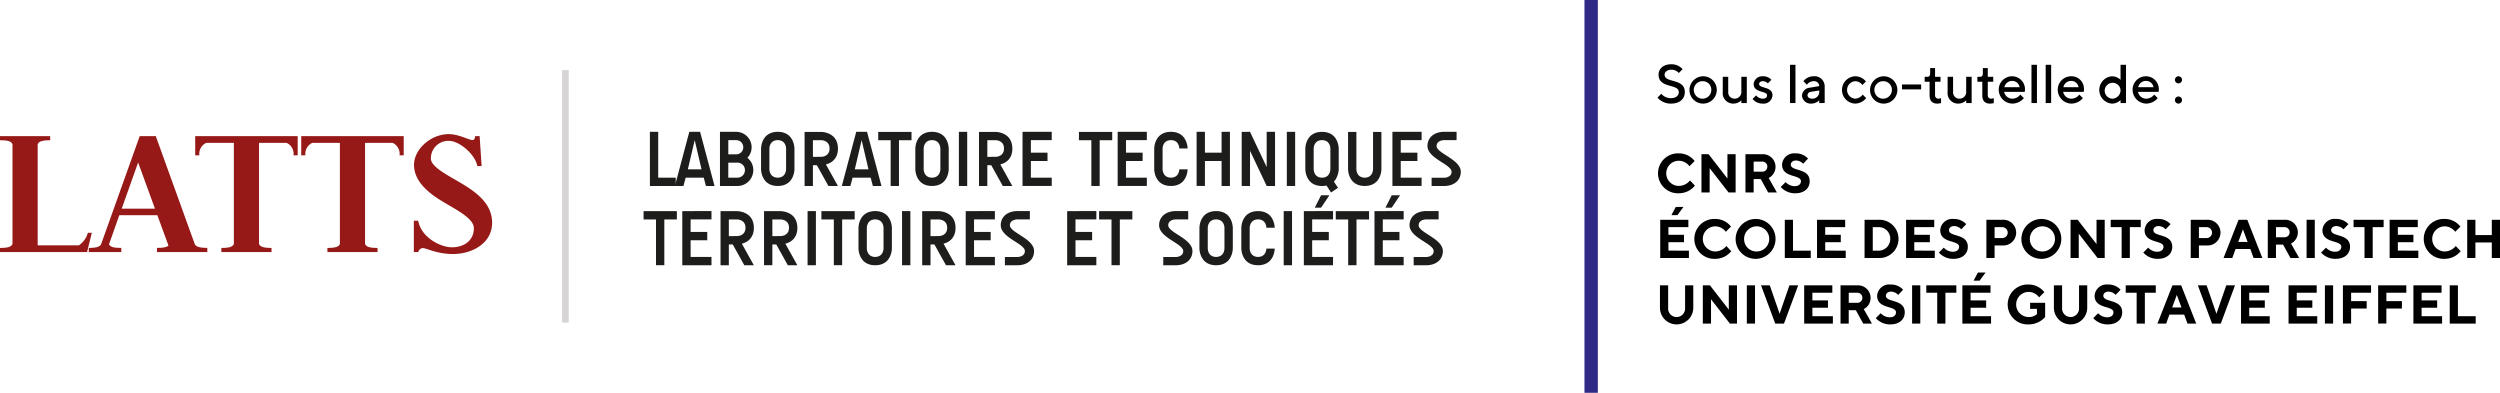 <?xml version="1.0" encoding="UTF-8"?>
<svg xmlns="http://www.w3.org/2000/svg" id="Logo_endossement_LATTS_couleur" data-name="Logo endossement LATTS couleur" viewBox="0 0 503.312 79.074">
  <defs>
    <style>.cls-1{fill:#2f2a85;}.cls-2{fill:#961917;}.cls-3{fill:#d6d4d5;}.cls-4{fill:#1d1d1b;}</style>
  </defs>
  <title>LATTS-couleurs</title>
  <polyline class="cls-1" points="321.686 0 321.686 79.074 318.991 79.074 318.991 0"></polyline>
  <path d="M334.053,50.714c0-1.156.935-2.091,2.53-2.091a3.012,3.012,0,0,1,2.31.99l-.77.771a1.961,1.961,0,0,0-1.54-.66c-.825,0-1.32.5-1.32.99,0,1.76,4.071.66,4.071,3.52,0,1.321-.99,2.311-2.751,2.311a3.466,3.466,0,0,1-2.75-1.211l.769-.77a2.426,2.426,0,0,0,1.981.88c.99,0,1.54-.55,1.54-1.21C338.123,52.474,334.053,53.574,334.053,50.714Z" transform="translate(-0.139 -35.688)"></path>
  <path d="M343.018,51.044a2.751,2.751,0,1,1-2.75,2.75A2.794,2.794,0,0,1,343.018,51.044Zm0,.99a1.764,1.764,0,1,0,1.65,1.76A1.717,1.717,0,0,0,343.018,52.034Z" transform="translate(-0.139 -35.688)"></path>
  <path d="M350.718,55.885a2.306,2.306,0,0,1-1.6.66,2.1,2.1,0,0,1-2.146-2.311v-3.08h1.1v3.08a1.259,1.259,0,0,0,1.265,1.321,1.351,1.351,0,0,0,1.375-1.54V51.154h1.1v5.28h-1.1Z" transform="translate(-0.139 -35.688)"></path>
  <path d="M356.053,52.474a1.421,1.421,0,0,0-.991-.44c-.5,0-.769.274-.769.55,0,.99,2.695.44,2.695,2.31a1.787,1.787,0,0,1-1.98,1.651,2.553,2.553,0,0,1-2.035-.936l.714-.715a1.784,1.784,0,0,0,1.321.661c.605,0,.88-.276.88-.661,0-.99-2.7-.44-2.7-2.31a1.741,1.741,0,0,1,1.87-1.54,2.2,2.2,0,0,1,1.706.715Z" transform="translate(-0.139 -35.688)"></path>
  <path d="M361.608,56.434h-1.1v-7.7h1.1Z" transform="translate(-0.139 -35.688)"></path>
  <path d="M366.393,56.434v-.549a2.306,2.306,0,0,1-1.595.66A1.742,1.742,0,0,1,362.928,55a1.668,1.668,0,0,1,1.54-1.65l1.925-.33a1.016,1.016,0,0,0-1.1-.99,1.667,1.667,0,0,0-1.375.715l-.715-.715a2.688,2.688,0,0,1,2.09-.99,2.031,2.031,0,0,1,2.2,1.98v3.41Zm0-2.419V53.9l-1.7.276a.725.725,0,0,0-.66.714c0,.33.33.661.935.661A1.363,1.363,0,0,0,366.393,54.015Z" transform="translate(-0.139 -35.688)"></path>
  <path d="M373.653,51.044a2.83,2.83,0,0,1,2.146,1.045l-.716.715a1.8,1.8,0,0,0-1.43-.77,1.764,1.764,0,0,0,0,3.521,1.952,1.952,0,0,0,1.486-.826l.714.715a2.969,2.969,0,0,1-2.2,1.1,2.751,2.751,0,0,1,0-5.5Z" transform="translate(-0.139 -35.688)"></path>
  <path d="M379.373,51.044a2.751,2.751,0,1,1-2.75,2.75A2.794,2.794,0,0,1,379.373,51.044Zm0,.99a1.764,1.764,0,1,0,1.65,1.76A1.717,1.717,0,0,0,379.373,52.034Z" transform="translate(-0.139 -35.688)"></path>
  <path d="M386.908,53.684h-3.85v-.99h3.85Z" transform="translate(-0.139 -35.688)"></path>
  <path d="M388.723,49.393h.99v1.761h1.1v.989h-1.1v2.741a.639.639,0,0,0,.66.671,1.7,1.7,0,0,0,.55-.111v.99a2.667,2.667,0,0,1-.771.111c-.989,0-1.54-.551-1.54-1.651V52.143h-.99v-.989h.551c.33,0,.55-.221.55-.66Z" transform="translate(-0.139 -35.688)"></path>
  <path d="M395.982,55.885a2.3,2.3,0,0,1-1.594.66,2.1,2.1,0,0,1-2.146-2.311v-3.08h1.1v3.08a1.259,1.259,0,0,0,1.264,1.321,1.35,1.35,0,0,0,1.375-1.54V51.154h1.1v5.28h-1.1Z" transform="translate(-0.139 -35.688)"></path>
  <path d="M399.337,49.393h.99v1.761h1.1v.989h-1.1v2.741a.639.639,0,0,0,.66.671,1.693,1.693,0,0,0,.551-.111v.99a2.664,2.664,0,0,1-.77.111c-.991,0-1.541-.551-1.541-1.651V52.143h-.99v-.989h.55c.33,0,.55-.221.55-.66Z" transform="translate(-0.139 -35.688)"></path>
  <path d="M403.627,54.18a1.669,1.669,0,0,0,1.65,1.375,2.022,2.022,0,0,0,1.6-.826l.716.715a3.051,3.051,0,0,1-2.311,1.1,2.807,2.807,0,0,1-2.75-2.806,2.7,2.7,0,0,1,2.7-2.695,2.6,2.6,0,0,1,2.53,3.136Zm.044-.936h3.058a1.484,1.484,0,0,0-1.506-1.266A1.566,1.566,0,0,0,403.671,53.244Z" transform="translate(-0.139 -35.688)"></path>
  <path d="M410.227,56.434h-1.1v-7.7h1.1Z" transform="translate(-0.139 -35.688)"></path>
  <path d="M413.087,56.434h-1.1v-7.7h1.1Z" transform="translate(-0.139 -35.688)"></path>
  <path d="M415.507,54.18a1.669,1.669,0,0,0,1.65,1.375,2.022,2.022,0,0,0,1.6-.826l.716.715a3.051,3.051,0,0,1-2.311,1.1,2.807,2.807,0,0,1-2.75-2.806,2.7,2.7,0,0,1,2.695-2.695,2.514,2.514,0,0,1,2.585,2.585,2.555,2.555,0,0,1-.054.551Zm.044-.936h3.058a1.485,1.485,0,0,0-1.507-1.266A1.565,1.565,0,0,0,415.551,53.244Z" transform="translate(-0.139 -35.688)"></path>
  <path d="M427.058,51.759V48.733h1.1v7.7h-1.1v-.6a2.493,2.493,0,0,1-1.706.716,2.756,2.756,0,0,1,0-5.5A2.5,2.5,0,0,1,427.058,51.759Zm0,2.035a1.6,1.6,0,1,0-1.595,1.761A1.71,1.71,0,0,0,427.058,53.794Z" transform="translate(-0.139 -35.688)"></path>
  <path d="M430.577,54.18a1.67,1.67,0,0,0,1.65,1.375,2.022,2.022,0,0,0,1.6-.826l.716.715a3.051,3.051,0,0,1-2.311,1.1,2.807,2.807,0,0,1-2.75-2.806,2.7,2.7,0,0,1,2.7-2.695,2.6,2.6,0,0,1,2.53,3.136Zm.044-.936h3.059a1.486,1.486,0,0,0-1.507-1.266A1.567,1.567,0,0,0,430.621,53.244Z" transform="translate(-0.139 -35.688)"></path>
  <path d="M438.718,51.044a.715.715,0,1,1-.715.715A.729.729,0,0,1,438.718,51.044Zm0,4.07a.716.716,0,1,1-.715.715A.729.729,0,0,1,438.718,55.114Z" transform="translate(-0.139 -35.688)"></path>
  <path d="M341.314,68.108l-1.046,1.046a2.666,2.666,0,0,0-2.145-1.1,2.53,2.53,0,1,0,0,5.06,2.88,2.88,0,0,0,2.256-1.1l.99,1.044a4.15,4.15,0,0,1-3.246,1.54,4.019,4.019,0,1,1,0-8.031A3.979,3.979,0,0,1,341.314,68.108Z" transform="translate(-0.139 -35.688)"></path>
  <path d="M349.563,66.733v7.7h-1.429l-3.8-4.895v4.895h-1.651v-7.7h1.431l3.8,4.9v-4.9Z" transform="translate(-0.139 -35.688)"></path>
  <path d="M351.543,66.733h3.41a2.531,2.531,0,0,1,2.641,2.531,2.491,2.491,0,0,1-1.375,2.255l1.649,2.915h-1.76l-1.485-2.695h-1.43v2.695h-1.65Zm3.355,1.486h-1.705v2.035H354.9a1,1,0,0,0,1.045-.99A1.011,1.011,0,0,0,354.9,68.219Z" transform="translate(-0.139 -35.688)"></path>
  <path d="M358.913,68.824a2.429,2.429,0,0,1,2.695-2.256,3.3,3.3,0,0,1,2.531,1.045l-.991,1.046a2.006,2.006,0,0,0-1.43-.66c-.66,0-1.045.385-1.045.825,0,1.43,3.8.605,3.8,3.356,0,1.375-1.046,2.419-2.916,2.419a3.831,3.831,0,0,1-2.915-1.265l.99-.989a2.461,2.461,0,0,0,1.815.824c.825,0,1.265-.44,1.265-.989C362.708,70.749,358.913,71.574,358.913,68.824Z" transform="translate(-0.139 -35.688)"></path>
  <path d="M340.159,86.149v1.485h-5.776v-7.7h5.666v1.485h-4.016v1.54h3.136v1.486h-3.136v1.7Zm-2.641-8.8h1.541L337.849,79h-1.21Z" transform="translate(-0.139 -35.688)"></path>
  <path d="M348.629,81.308l-1.045,1.045a2.669,2.669,0,0,0-2.146-1.1,2.531,2.531,0,0,0,0,5.061,2.874,2.874,0,0,0,2.255-1.1l.991,1.045a4.148,4.148,0,0,1-3.246,1.54,4.019,4.019,0,1,1,0-8.031A3.977,3.977,0,0,1,348.629,81.308Z" transform="translate(-0.139 -35.688)"></path>
  <path d="M353.743,79.768a4.019,4.019,0,1,1-4.181,4.016A4.077,4.077,0,0,1,353.743,79.768Zm0,6.546a2.531,2.531,0,1,0-2.475-2.53A2.478,2.478,0,0,0,353.743,86.314Z" transform="translate(-0.139 -35.688)"></path>
  <path d="M359.463,87.634v-7.7h1.65v6.216h3.575v1.485Z" transform="translate(-0.139 -35.688)"></path>
  <path d="M371.728,86.149v1.485h-5.776v-7.7h5.666v1.485H367.6v1.54h3.136v1.486H367.6v1.7Z" transform="translate(-0.139 -35.688)"></path>
  <path d="M378.383,79.933a3.852,3.852,0,1,1,0,7.7h-2.861v-7.7Zm-1.21,1.485v4.731h1.21a2.337,2.337,0,0,0,2.31-2.365,2.3,2.3,0,0,0-2.31-2.366Z" transform="translate(-0.139 -35.688)"></path>
  <path d="M389.658,86.149v1.485h-5.776v-7.7h5.666v1.485h-4.016v1.54h3.136v1.486h-3.136v1.7Z" transform="translate(-0.139 -35.688)"></path>
  <path d="M390.757,82.024a2.429,2.429,0,0,1,2.695-2.256,3.3,3.3,0,0,1,2.53,1.045l-.99,1.046a2.009,2.009,0,0,0-1.43-.66c-.66,0-1.044.384-1.044.825,0,1.429,3.794.6,3.794,3.355,0,1.375-1.044,2.42-2.915,2.42a3.834,3.834,0,0,1-2.916-1.265l.991-.99a2.46,2.46,0,0,0,1.815.825c.825,0,1.266-.44,1.266-.99C394.553,83.949,390.757,84.774,390.757,82.024Z" transform="translate(-0.139 -35.688)"></path>
  <path d="M403.3,79.933a2.59,2.59,0,1,1,0,5.171h-1.6v2.53h-1.65v-7.7Zm-1.6,1.485v2.2h1.54a1.1,1.1,0,1,0,0-2.2Z" transform="translate(-0.139 -35.688)"></path>
  <path d="M411.272,79.768a4.019,4.019,0,1,1-4.18,4.016A4.076,4.076,0,0,1,411.272,79.768Zm0,6.546a2.531,2.531,0,1,0-2.475-2.53A2.478,2.478,0,0,0,411.272,86.314Z" transform="translate(-0.139 -35.688)"></path>
  <path d="M423.868,79.933v7.7h-1.431l-3.794-4.895v4.895h-1.651v-7.7h1.43l3.8,4.895V79.933Z" transform="translate(-0.139 -35.688)"></path>
  <path d="M431.128,79.933v1.485h-2.2v6.216h-1.651V81.418h-2.2V79.933Z" transform="translate(-0.139 -35.688)"></path>
  <path d="M431.9,82.024a2.429,2.429,0,0,1,2.7-2.256,3.3,3.3,0,0,1,2.53,1.045l-.99,1.046a2.009,2.009,0,0,0-1.43-.66c-.66,0-1.045.384-1.045.825,0,1.429,3.8.6,3.8,3.355,0,1.375-1.045,2.42-2.915,2.42a3.831,3.831,0,0,1-2.916-1.265l.99-.99a2.461,2.461,0,0,0,1.816.825c.825,0,1.265-.44,1.265-.99C435.692,83.949,431.9,84.774,431.9,82.024Z" transform="translate(-0.139 -35.688)"></path>
  <path d="M444.437,79.933a2.59,2.59,0,1,1,0,5.171h-1.6v2.53h-1.651v-7.7Zm-1.6,1.485v2.2h1.54a1.1,1.1,0,1,0,0-2.2Z" transform="translate(-0.139 -35.688)"></path>
  <path d="M450.212,85.819l-.66,1.815h-1.761l3.025-7.7h1.761l3.025,7.7h-1.759l-.66-1.815Zm1.485-3.96-.935,2.53h1.87Z" transform="translate(-0.139 -35.688)"></path>
  <path d="M456.7,79.933h3.411a2.53,2.53,0,0,1,2.64,2.53,2.492,2.492,0,0,1-1.375,2.256l1.65,2.915h-1.76l-1.485-2.7h-1.431v2.7H456.7Zm3.356,1.485h-1.706v2.035h1.706a1,1,0,0,0,1.044-.99A1.011,1.011,0,0,0,460.057,81.418Z" transform="translate(-0.139 -35.688)"></path>
  <path d="M464.512,79.933h1.65v7.7h-1.65Z" transform="translate(-0.139 -35.688)"></path>
  <path d="M467.7,82.024a2.429,2.429,0,0,1,2.695-2.256,3.3,3.3,0,0,1,2.531,1.045l-.99,1.046a2.009,2.009,0,0,0-1.43-.66c-.66,0-1.045.384-1.045.825,0,1.429,3.8.6,3.8,3.355,0,1.375-1.045,2.42-2.915,2.42a3.831,3.831,0,0,1-2.915-1.265l.99-.99a2.456,2.456,0,0,0,1.814.825c.826,0,1.266-.44,1.266-.99C471.5,83.949,467.7,84.774,467.7,82.024Z" transform="translate(-0.139 -35.688)"></path>
  <path d="M480.021,79.933v1.485h-2.2v6.216h-1.65V81.418h-2.2V79.933Z" transform="translate(-0.139 -35.688)"></path>
  <path d="M487.007,86.149v1.485h-5.776v-7.7H486.9v1.485h-4.015v1.54h3.135v1.486h-3.135v1.7Z" transform="translate(-0.139 -35.688)"></path>
  <path d="M495.476,81.308l-1.044,1.045a2.669,2.669,0,0,0-2.146-1.1,2.531,2.531,0,0,0,0,5.061,2.879,2.879,0,0,0,2.256-1.1l.99,1.045a4.148,4.148,0,0,1-3.246,1.54,4.019,4.019,0,1,1,0-8.031A3.974,3.974,0,0,1,495.476,81.308Z" transform="translate(-0.139 -35.688)"></path>
  <path d="M503.451,87.634H501.8V84.5h-3.3v3.136h-1.65v-7.7h1.65v3.08h3.3v-3.08h1.65Z" transform="translate(-0.139 -35.688)"></path>
  <path d="M339.389,97.7V93.133h1.65V97.7a3.356,3.356,0,0,1-6.711,0V93.133h1.65V97.7a1.709,1.709,0,1,0,3.411,0Z" transform="translate(-0.139 -35.688)"></path>
  <path d="M349.839,93.133v7.7h-1.43l-3.8-4.9v4.9h-1.65v-7.7h1.43l3.8,4.9v-4.9Z" transform="translate(-0.139 -35.688)"></path>
  <path d="M351.818,93.133h1.651v7.7h-1.651Z" transform="translate(-0.139 -35.688)"></path>
  <path d="M354.678,93.133h1.76l1.98,5.721,1.98-5.721h1.761l-2.86,7.7h-1.761Z" transform="translate(-0.139 -35.688)"></path>
  <path d="M369.143,99.349v1.485h-5.775v-7.7h5.665v1.486h-4.015v1.54h3.135v1.485h-3.135v1.7Z" transform="translate(-0.139 -35.688)"></path>
  <path d="M370.683,93.133h3.411a2.529,2.529,0,0,1,2.639,2.53,2.492,2.492,0,0,1-1.375,2.256l1.651,2.915h-1.761l-1.484-2.7h-1.431v2.7h-1.65Zm3.355,1.486h-1.7v2.035h1.7a1,1,0,0,0,1.045-.991A1.011,1.011,0,0,0,374.038,94.619Z" transform="translate(-0.139 -35.688)"></path>
  <path d="M378.053,95.224a2.429,2.429,0,0,1,2.695-2.256,3.3,3.3,0,0,1,2.53,1.045l-.99,1.046a2.009,2.009,0,0,0-1.43-.66c-.66,0-1.045.385-1.045.825,0,1.43,3.8.6,3.8,3.355,0,1.375-1.045,2.42-2.915,2.42a3.834,3.834,0,0,1-2.916-1.265l.991-.989a2.461,2.461,0,0,0,1.815.824c.825,0,1.266-.44,1.266-.99C381.849,97.149,378.053,97.974,378.053,95.224Z" transform="translate(-0.139 -35.688)"></path>
  <path d="M385.093,93.133h1.65v7.7h-1.65Z" transform="translate(-0.139 -35.688)"></path>
  <path d="M394,93.133v1.486h-2.2v6.215h-1.651V94.619h-2.2V93.133Z" transform="translate(-0.139 -35.688)"></path>
  <path d="M400.988,99.349v1.485h-5.775v-7.7h5.665v1.486h-4.015v1.54H400v1.485h-3.135v1.7Zm-2.64-8.8h1.541l-1.211,1.65h-1.21Z" transform="translate(-0.139 -35.688)"></path>
  <path d="M411.878,96.654v2.86A4.417,4.417,0,0,1,408.522,101a4.019,4.019,0,1,1,0-8.031,3.98,3.98,0,0,1,3.192,1.54l-1.046,1.046a2.669,2.669,0,0,0-2.146-1.1,2.531,2.531,0,0,0,0,5.061,2.361,2.361,0,0,0,1.706-.6V97.864h-1.376v-1.21Z" transform="translate(-0.139 -35.688)"></path>
  <path d="M418.7,97.7V93.133h1.651V97.7a3.356,3.356,0,0,1-6.711,0V93.133h1.65V97.7a1.708,1.708,0,1,0,3.41,0Z" transform="translate(-0.139 -35.688)"></path>
  <path d="M421.833,95.224a2.429,2.429,0,0,1,2.695-2.256,3.3,3.3,0,0,1,2.531,1.045l-.991,1.046a2.009,2.009,0,0,0-1.43-.66c-.661,0-1.045.385-1.045.825,0,1.43,3.8.6,3.8,3.355,0,1.375-1.046,2.42-2.916,2.42a3.831,3.831,0,0,1-2.915-1.265l.99-.989a2.461,2.461,0,0,0,1.815.824c.825,0,1.265-.44,1.265-.99C425.628,97.149,421.833,97.974,421.833,95.224Z" transform="translate(-0.139 -35.688)"></path>
  <path d="M434.153,93.133v1.486h-2.2v6.215H430.3V94.619h-2.2V93.133Z" transform="translate(-0.139 -35.688)"></path>
  <path d="M436.9,99.019l-.66,1.815h-1.76l3.026-7.7h1.76l3.026,7.7h-1.761l-.66-1.815Zm1.486-3.96-.935,2.53h1.87Z" transform="translate(-0.139 -35.688)"></path>
  <path d="M442.622,93.133h1.761l1.979,5.721,1.981-5.721h1.76l-2.86,7.7h-1.761Z" transform="translate(-0.139 -35.688)"></path>
  <path d="M457.088,99.349v1.485h-5.776v-7.7h5.665v1.486h-4.014v1.54H456.1v1.485h-3.135v1.7Z" transform="translate(-0.139 -35.688)"></path>
  <path d="M466.658,99.349v1.485h-5.776v-7.7h5.666v1.486h-4.016v1.54h3.136v1.485h-3.136v1.7Z" transform="translate(-0.139 -35.688)"></path>
  <path d="M468.2,93.133h1.651v7.7H468.2Z" transform="translate(-0.139 -35.688)"></path>
  <path d="M477.493,93.133v1.486h-4.016v1.7h3.135v1.485h-3.135v3.025h-1.65v-7.7Z" transform="translate(-0.139 -35.688)"></path>
  <path d="M484.588,93.133v1.486h-4.016v1.7h3.135v1.485h-3.135v3.025h-1.65v-7.7Z" transform="translate(-0.139 -35.688)"></path>
  <path d="M491.792,99.349v1.485h-5.775v-7.7h5.666v1.486h-4.016v1.54H490.8v1.485h-3.135v1.7Z" transform="translate(-0.139 -35.688)"></path>
  <path d="M493.331,100.834v-7.7h1.65v6.216h3.576v1.485Z" transform="translate(-0.139 -35.688)"></path>
  <path class="cls-2" d="M.139,85.6c1.676,0,2.274-.239,2.514-.8V64.726c-.24-.559-.838-.8-2.514-.8V63.09h10.1v.838c-1.675,0-2.274.239-2.514.8V85.077h8.3a4.462,4.462,0,0,0,1.8-2.514h.8l-.958,3.87H.139Z" transform="translate(-0.139 -35.688)"></path>
  <path class="cls-2" d="M31.739,85.6c1.317,0,2-.159,2.315-.478l-2.235-6.106H24.158l-2.075,5.865c.28.52.878.719,2.474.719v.838H18.013V85.6c1.676,0,2.315-.279,2.514-.838L28.268,63.09H31.5l7.821,21.667c.2.559.878.838,2.553.838v.838H31.739Zm-7.1-7.9h6.7l-3.391-9.3Z" transform="translate(-0.139 -35.688)"></path>
  <path class="cls-2" d="M60.07,63.09v3.87h-.838a2.422,2.422,0,0,0-1.4-2.513H52.289V84.8c.24.559.838.8,2.514.8v.838H44.708V85.6c1.676,0,2.274-.239,2.514-.8V64.447H41.676a2.421,2.421,0,0,0-1.4,2.513h-.838V63.09Z" transform="translate(-0.139 -35.688)"></path>
  <path class="cls-2" d="M81.417,63.09v3.87H80.58a2.421,2.421,0,0,0-1.4-2.513H73.637V84.8c.239.559.838.8,2.513.8v.838H66.055V85.6c1.676,0,2.275-.239,2.514-.8V64.447H63.023a2.421,2.421,0,0,0-1.4,2.513h-.838V63.09Z" transform="translate(-0.139 -35.688)"></path>
  <path class="cls-2" d="M85.247,85.635c-.279,0-.877.319-.877.8h-.918V80.128h.878c.638,3.432,4.549,5.347,6.783,5.347,2.634,0,4.429-1.516,4.429-3.83,0-2.075-3.79-3.831-6.623-5.587-2.594-1.6-5.427-3.91-5.427-7.182,0-3.152,3.392-6.185,6.983-6.185,2.035,0,4.07,1.2,4.828,1.2.279,0,.479-.319.479-.8H96.7l.4,6.025h-.878c-.32-2.194-3.512-5.067-5.706-5.067A3.517,3.517,0,0,0,86.884,67.6c0,1.755,3.631,3.471,6.464,5.187,3.072,1.875,5.865,4.11,5.865,7.742,0,4.229-4.15,6.3-7.861,6.3C88.08,86.832,86.006,85.635,85.247,85.635Z" transform="translate(-0.139 -35.688)"></path>
  <rect class="cls-3" x="113.166" y="14.106" width="1.33" height="50.854"></rect>
  <path class="cls-4" d="M130.977,62.228h1.675v9.226h3.53v1.675h-5.2Z" transform="translate(-0.139 -35.688)"></path>
  <path class="cls-4" d="M143.993,73.129h-1.73l-.444-1.675H138.18l-.444,1.675h-1.722l2.9-10.9h2.174Zm-2.618-3.35L140,63.9l-1.38,5.876Z" transform="translate(-0.139 -35.688)"></path>
  <path class="cls-4" d="M150.612,67.464a3.189,3.189,0,0,1,.869,1.083,3.1,3.1,0,0,1,.315,1.387,3.191,3.191,0,0,1-.931,2.264,3.206,3.206,0,0,1-1.013.682,3.1,3.1,0,0,1-1.235.249h-3.53v-10.9h3.273a2.984,2.984,0,0,1,1.2.246,3.12,3.12,0,0,1,1.652,1.655,3.051,3.051,0,0,1,.245,1.216,2.974,2.974,0,0,1-.226,1.153A3.143,3.143,0,0,1,150.612,67.464ZM146.763,63.9v2.86h1.6a1.361,1.361,0,0,0,.553-.113,1.48,1.48,0,0,0,.452-.3,1.359,1.359,0,0,0,.3-.452,1.4,1.4,0,0,0,.109-.549,1.444,1.444,0,0,0-.109-.565,1.407,1.407,0,0,0-.3-.456,1.473,1.473,0,0,0-.452-.308,1.361,1.361,0,0,0-.553-.113Zm2.439,7.434a1.487,1.487,0,0,0,.475-.323,1.566,1.566,0,0,0,.32-.483,1.538,1.538,0,0,0,.116-.6A1.485,1.485,0,0,0,150,69.35a1.5,1.5,0,0,0-.8-.795,1.469,1.469,0,0,0-.585-.117v-.015a.526.526,0,0,1-.124.015h-1.73v3.016h1.854A1.469,1.469,0,0,0,149.2,71.337Z" transform="translate(-0.139 -35.688)"></path>
  <path class="cls-4" d="M156.717,62.228a3.862,3.862,0,0,1,1.11.144,3.169,3.169,0,0,1,.834.378,2.591,2.591,0,0,1,.6.534,3.286,3.286,0,0,1,.4.619,4.119,4.119,0,0,1,.421,1.675v4.2a4.119,4.119,0,0,1-.421,1.675,3.543,3.543,0,0,1-.4.616,2.535,2.535,0,0,1-.6.537,3.169,3.169,0,0,1-.834.378,4.339,4.339,0,0,1-2.217,0,3.171,3.171,0,0,1-.83-.378,2.535,2.535,0,0,1-.6-.537,3.543,3.543,0,0,1-.4-.616,4.136,4.136,0,0,1-.421-1.675v-4.2a4.136,4.136,0,0,1,.421-1.675,3.286,3.286,0,0,1,.4-.619,2.591,2.591,0,0,1,.6-.534,3.171,3.171,0,0,1,.83-.378A3.831,3.831,0,0,1,156.717,62.228Zm1.683,3.35a2.1,2.1,0,0,0-.211-.841,1.772,1.772,0,0,0-.2-.307,1.259,1.259,0,0,0-.3-.269,1.531,1.531,0,0,0-.417-.187,1.968,1.968,0,0,0-.557-.071,1.942,1.942,0,0,0-.55.071,1.531,1.531,0,0,0-.417.187,1.235,1.235,0,0,0-.3.269,1.722,1.722,0,0,0-.2.307,2.1,2.1,0,0,0-.211.841v4.2a2.078,2.078,0,0,0,.211.833,1.728,1.728,0,0,0,.2.308,1.256,1.256,0,0,0,.3.269,1.7,1.7,0,0,0,.417.191,1.835,1.835,0,0,0,.55.074,1.86,1.86,0,0,0,.557-.074,1.7,1.7,0,0,0,.417-.191,1.281,1.281,0,0,0,.3-.269,1.779,1.779,0,0,0,.2-.308,2.078,2.078,0,0,0,.211-.833Z" transform="translate(-0.139 -35.688)"></path>
  <path class="cls-4" d="M168.837,65.594a3.573,3.573,0,0,1-.237,1.383,2.964,2.964,0,0,1-.6.935,2.878,2.878,0,0,1-.783.577,4.025,4.025,0,0,1-.8.3l2.415,4.34H166.92l-2.329-4.184H163.8v4.184h-1.676V62.244h3.351a4.152,4.152,0,0,1,1.683.42,3.332,3.332,0,0,1,.62.4,2.588,2.588,0,0,1,.533.6,3.156,3.156,0,0,1,.378.83A3.828,3.828,0,0,1,168.837,65.594ZM163.8,67.269l1.776-.015c.058-.005.135-.017.234-.035a2.086,2.086,0,0,0,.324-.09,1.814,1.814,0,0,0,.354-.175,1.333,1.333,0,0,0,.327-.3,1.517,1.517,0,0,0,.242-.444,1.852,1.852,0,0,0,.093-.62,1.971,1.971,0,0,0-.07-.557,1.494,1.494,0,0,0-.187-.413,1.3,1.3,0,0,0-.269-.3,1.818,1.818,0,0,0-.307-.2,2.1,2.1,0,0,0-.842-.21H163.8Z" transform="translate(-0.139 -35.688)"></path>
  <path class="cls-4" d="M177.6,73.129h-1.73l-.444-1.675h-3.639l-.444,1.675H169.62l2.9-10.9h2.175Zm-2.618-3.35L173.61,63.9l-1.38,5.876Z" transform="translate(-0.139 -35.688)"></path>
  <path class="cls-4" d="M183.649,62.244v1.675h-2.524v9.21h-1.676v-9.21h-2.5V62.244Z" transform="translate(-0.139 -35.688)"></path>
  <path class="cls-4" d="M187.775,62.228a3.862,3.862,0,0,1,1.11.144,3.155,3.155,0,0,1,.834.378,2.591,2.591,0,0,1,.6.534,3.286,3.286,0,0,1,.4.619,4.119,4.119,0,0,1,.421,1.675v4.2a4.119,4.119,0,0,1-.421,1.675,3.543,3.543,0,0,1-.4.616,2.535,2.535,0,0,1-.6.537,3.155,3.155,0,0,1-.834.378,4.339,4.339,0,0,1-2.217,0,3.171,3.171,0,0,1-.83-.378,2.535,2.535,0,0,1-.6-.537,3.543,3.543,0,0,1-.4-.616,4.136,4.136,0,0,1-.421-1.675v-4.2a4.136,4.136,0,0,1,.421-1.675,3.286,3.286,0,0,1,.4-.619,2.591,2.591,0,0,1,.6-.534,3.171,3.171,0,0,1,.83-.378A3.831,3.831,0,0,1,187.775,62.228Zm1.683,3.35a2.1,2.1,0,0,0-.211-.841,1.772,1.772,0,0,0-.2-.307,1.259,1.259,0,0,0-.3-.269,1.531,1.531,0,0,0-.417-.187,1.968,1.968,0,0,0-.557-.071,1.93,1.93,0,0,0-.549.071,1.5,1.5,0,0,0-.417.187,1.222,1.222,0,0,0-.3.269,1.722,1.722,0,0,0-.2.307,2.083,2.083,0,0,0-.21.841v4.2a2.061,2.061,0,0,0,.21.833,1.728,1.728,0,0,0,.2.308,1.242,1.242,0,0,0,.3.269,1.67,1.67,0,0,0,.417.191,1.824,1.824,0,0,0,.549.074,1.86,1.86,0,0,0,.557-.074,1.7,1.7,0,0,0,.417-.191,1.281,1.281,0,0,0,.3-.269,1.779,1.779,0,0,0,.2-.308,2.078,2.078,0,0,0,.211-.833Z" transform="translate(-0.139 -35.688)"></path>
  <path class="cls-4" d="M194.861,73.129h-1.675v-10.9h1.675Z" transform="translate(-0.139 -35.688)"></path>
  <path class="cls-4" d="M203.95,65.594a3.553,3.553,0,0,1-.238,1.383,2.945,2.945,0,0,1-.6.935,2.878,2.878,0,0,1-.783.577,4.025,4.025,0,0,1-.8.3l2.415,4.34h-1.917L199.7,68.945h-.788v4.184h-1.675V62.244h3.351a4.152,4.152,0,0,1,1.683.42,3.293,3.293,0,0,1,.619.4,2.591,2.591,0,0,1,.534.6,3.156,3.156,0,0,1,.378.83A3.828,3.828,0,0,1,203.95,65.594Zm-5.034,1.675,1.777-.015c.057-.005.135-.017.234-.035a2.077,2.077,0,0,0,.323-.09,1.794,1.794,0,0,0,.355-.175,1.352,1.352,0,0,0,.327-.3,1.517,1.517,0,0,0,.242-.444,1.852,1.852,0,0,0,.093-.62,1.971,1.971,0,0,0-.07-.557,1.523,1.523,0,0,0-.187-.413,1.3,1.3,0,0,0-.269-.3,1.818,1.818,0,0,0-.307-.2,2.1,2.1,0,0,0-.842-.21h-1.676Z" transform="translate(-0.139 -35.688)"></path>
  <path class="cls-4" d="M211.879,62.228V63.9h-4.2v2.525h3.35V68.1h-3.35v3.351h4.2v1.675H206v-10.9Z" transform="translate(-0.139 -35.688)"></path>
  <path class="cls-4" d="M224.057,62.244v1.675h-2.525v9.21h-1.676v-9.21h-2.5V62.244Z" transform="translate(-0.139 -35.688)"></path>
  <path class="cls-4" d="M231.026,62.228V63.9h-4.2v2.525h3.351V68.1h-3.351v3.351h4.2v1.675h-5.875v-10.9Z" transform="translate(-0.139 -35.688)"></path>
  <path class="cls-4" d="M239.235,65.578h-1.676a2.083,2.083,0,0,0-.21-.841,1.722,1.722,0,0,0-.2-.307,1.235,1.235,0,0,0-.3-.269,1.531,1.531,0,0,0-.417-.187,1.976,1.976,0,0,0-.558-.071,1.93,1.93,0,0,0-.549.071,1.518,1.518,0,0,0-.417.187,1.222,1.222,0,0,0-.3.269,1.715,1.715,0,0,0-.2.307,2.1,2.1,0,0,0-.211.841v4.2a2.078,2.078,0,0,0,.211.833,1.721,1.721,0,0,0,.2.308,1.242,1.242,0,0,0,.3.269,1.687,1.687,0,0,0,.417.191,1.824,1.824,0,0,0,.549.074,1.867,1.867,0,0,0,.558-.074,1.7,1.7,0,0,0,.417-.191,1.256,1.256,0,0,0,.3-.269,1.728,1.728,0,0,0,.2-.308,2.061,2.061,0,0,0,.21-.833h1.676a4.136,4.136,0,0,1-.421,1.675,3.493,3.493,0,0,1-.4.616,2.515,2.515,0,0,1-.6.537,3.148,3.148,0,0,1-.833.378,3.874,3.874,0,0,1-1.111.144,3.824,3.824,0,0,1-1.106-.144,3.156,3.156,0,0,1-.83-.378,2.535,2.535,0,0,1-.6-.537,3.486,3.486,0,0,1-.4-.616,4.119,4.119,0,0,1-.421-1.675v-4.2a4.119,4.119,0,0,1,.421-1.675,3.237,3.237,0,0,1,.4-.619,2.591,2.591,0,0,1,.6-.534,3.156,3.156,0,0,1,.83-.378,3.824,3.824,0,0,1,1.106-.144,3.874,3.874,0,0,1,1.111.144,3.148,3.148,0,0,1,.833.378,2.571,2.571,0,0,1,.6.534,3.243,3.243,0,0,1,.4.619A4.136,4.136,0,0,1,239.235,65.578Z" transform="translate(-0.139 -35.688)"></path>
  <path class="cls-4" d="M242.721,62.228v4.2h3.351v-4.2h1.683v10.9h-1.683V68.1h-3.351v5.026h-1.675v-10.9Z" transform="translate(-0.139 -35.688)"></path>
  <path class="cls-4" d="M256.836,62.228v10.9h-1.683L251.8,66.046v7.083h-1.675v-10.9H251.8l3.351,7.091V62.228Z" transform="translate(-0.139 -35.688)"></path>
  <path class="cls-4" d="M260.884,73.129h-1.676v-10.9h1.676Z" transform="translate(-0.139 -35.688)"></path>
  <path class="cls-4" d="M269.527,70.636a4.887,4.887,0,0,1-.288.8,2.884,2.884,0,0,1-.56.815l.84,1.246-1.4.943-.927-1.4a4.01,4.01,0,0,1-.9.093,3.831,3.831,0,0,1-1.107-.144,3.171,3.171,0,0,1-.83-.378,2.53,2.53,0,0,1-.6-.537,3.551,3.551,0,0,1-.4-.616,4.136,4.136,0,0,1-.421-1.675v-4.2a4.136,4.136,0,0,1,.421-1.675,3.293,3.293,0,0,1,.4-.619,2.586,2.586,0,0,1,.6-.534,3.171,3.171,0,0,1,.83-.378,4.339,4.339,0,0,1,2.217,0,3.14,3.14,0,0,1,.834.378,2.571,2.571,0,0,1,.6.534,3.237,3.237,0,0,1,.4.619,4.136,4.136,0,0,1,.421,1.675v4.2A3.969,3.969,0,0,1,269.527,70.636Zm-4.7-.024a1.779,1.779,0,0,0,.2.308,1.267,1.267,0,0,0,.3.269,1.679,1.679,0,0,0,.416.191,1.835,1.835,0,0,0,.55.074,1.86,1.86,0,0,0,.557-.074,1.687,1.687,0,0,0,.417-.191,1.261,1.261,0,0,0,.3-.269,1.786,1.786,0,0,0,.2-.308,2.061,2.061,0,0,0,.209-.833v-4.2a2.082,2.082,0,0,0-.209-.841,1.779,1.779,0,0,0-.2-.307,1.24,1.24,0,0,0-.3-.269,1.518,1.518,0,0,0-.417-.187,1.968,1.968,0,0,0-.557-.071,1.942,1.942,0,0,0-.55.071,1.511,1.511,0,0,0-.416.187,1.245,1.245,0,0,0-.3.269,1.772,1.772,0,0,0-.2.307,2.1,2.1,0,0,0-.211.841v4.2A2.078,2.078,0,0,0,264.829,70.612Z" transform="translate(-0.139 -35.688)"></path>
  <path class="cls-4" d="M278.251,62.244v7.535a4.136,4.136,0,0,1-.421,1.675,3.543,3.543,0,0,1-.4.616,2.56,2.56,0,0,1-.6.537,3.164,3.164,0,0,1-.829.378,4.327,4.327,0,0,1-2.214,0,3.149,3.149,0,0,1-.829-.378,2.521,2.521,0,0,1-.6-.537,3.543,3.543,0,0,1-.4-.616,4.136,4.136,0,0,1-.421-1.675V62.244h1.676v7.535a2.077,2.077,0,0,0,.209.833,1.793,1.793,0,0,0,.2.308,1.242,1.242,0,0,0,.3.269,1.67,1.67,0,0,0,.417.191,1.821,1.821,0,0,0,.548.074,1.858,1.858,0,0,0,.558-.074,1.624,1.624,0,0,0,.413-.191,1.28,1.28,0,0,0,.3-.269,1.786,1.786,0,0,0,.2-.308,2.094,2.094,0,0,0,.21-.833V62.244Z" transform="translate(-0.139 -35.688)"></path>
  <path class="cls-4" d="M286.343,62.228V63.9h-4.2v2.525h3.351V68.1h-3.351v3.351h4.2v1.675h-5.875v-10.9Z" transform="translate(-0.139 -35.688)"></path>
  <path class="cls-4" d="M289.362,65.088a.89.89,0,0,0,.21.549,3.28,3.28,0,0,0,.554.538q.342.269.779.549t.892.577q.456.3.892.623a6.129,6.129,0,0,1,.78.69,3.289,3.289,0,0,1,.552.775,1.9,1.9,0,0,1,.211.88,2.749,2.749,0,0,1-.264,1.228,2.61,2.61,0,0,1-.722.9,3.183,3.183,0,0,1-1.063.549,4.4,4.4,0,0,1-1.3.187h-2.525V71.47h2.525a1.872,1.872,0,0,0,1.024-.3.985.985,0,0,0,.241-.21.96.96,0,0,0,.168-.3,1.147,1.147,0,0,0,.063-.39.88.88,0,0,0-.211-.549,3.31,3.31,0,0,0-.549-.538q-.339-.269-.775-.549l-.893-.576q-.456-.3-.891-.624a5.955,5.955,0,0,1-.776-.689,3.4,3.4,0,0,1-.55-.776,1.927,1.927,0,0,1-.21-.88,2.715,2.715,0,0,1,.265-1.227,2.623,2.623,0,0,1,.721-.9,3.211,3.211,0,0,1,1.067-.549,4.434,4.434,0,0,1,1.306-.187h2.5V63.9h-2.5a2.268,2.268,0,0,0-.756.149,1.663,1.663,0,0,0-.28.14.993.993,0,0,0-.246.21,1.012,1.012,0,0,0-.171.292A1.052,1.052,0,0,0,289.362,65.088Z" transform="translate(-0.139 -35.688)"></path>
  <path class="cls-4" d="M136.408,78.2v1.675h-2.524v9.21h-1.676v-9.21h-2.5V78.2Z" transform="translate(-0.139 -35.688)"></path>
  <path class="cls-4" d="M143.378,78.187v1.676h-4.2v2.524h3.35v1.675h-3.35v3.35h4.2v1.676H137.5v-10.9Z" transform="translate(-0.139 -35.688)"></path>
  <path class="cls-4" d="M151.906,81.553a3.553,3.553,0,0,1-.238,1.383,2.958,2.958,0,0,1-.6.935,2.822,2.822,0,0,1-.783.577,4.065,4.065,0,0,1-.795.3l2.416,4.34h-1.917l-2.33-4.184h-.787v4.184H145.2V78.2h3.35a4.144,4.144,0,0,1,1.683.42,3.3,3.3,0,0,1,.62.4,2.571,2.571,0,0,1,.534.6,3.222,3.222,0,0,1,.378.83A3.824,3.824,0,0,1,151.906,81.553Zm-5.034,1.676,1.777-.016c.057-.006.135-.017.233-.035a2.057,2.057,0,0,0,.324-.09,1.709,1.709,0,0,0,.354-.175,1.358,1.358,0,0,0,.328-.3,1.508,1.508,0,0,0,.241-.445,1.844,1.844,0,0,0,.094-.619,2.007,2.007,0,0,0-.07-.557,1.54,1.54,0,0,0-.187-.413,1.3,1.3,0,0,0-.269-.3,1.728,1.728,0,0,0-.308-.2,2.1,2.1,0,0,0-.842-.21h-1.675Z" transform="translate(-0.139 -35.688)"></path>
  <path class="cls-4" d="M160.667,81.553a3.573,3.573,0,0,1-.237,1.383,2.976,2.976,0,0,1-.6.935,2.837,2.837,0,0,1-.783.577,4.089,4.089,0,0,1-.795.3l2.415,4.34H158.75L156.421,84.9h-.787v4.184h-1.676V78.2h3.351a4.152,4.152,0,0,1,1.683.42,3.3,3.3,0,0,1,.62.4,2.567,2.567,0,0,1,.533.6,3.156,3.156,0,0,1,.378.83A3.789,3.789,0,0,1,160.667,81.553Zm-5.033,1.676,1.777-.016c.057-.006.134-.017.233-.035a2.057,2.057,0,0,0,.324-.09,1.734,1.734,0,0,0,.354-.175,1.354,1.354,0,0,0,.327-.3,1.487,1.487,0,0,0,.242-.445,1.846,1.846,0,0,0,.093-.619,1.971,1.971,0,0,0-.07-.557,1.48,1.48,0,0,0-.187-.413,1.3,1.3,0,0,0-.269-.3,1.758,1.758,0,0,0-.307-.2,2.1,2.1,0,0,0-.842-.21h-1.675Z" transform="translate(-0.139 -35.688)"></path>
  <path class="cls-4" d="M164.4,89.088h-1.675v-10.9H164.4Z" transform="translate(-0.139 -35.688)"></path>
  <path class="cls-4" d="M172.207,78.2v1.675h-2.524v9.21h-1.676v-9.21h-2.5V78.2Z" transform="translate(-0.139 -35.688)"></path>
  <path class="cls-4" d="M176.332,78.187a3.874,3.874,0,0,1,1.111.144,3.148,3.148,0,0,1,.833.378,2.571,2.571,0,0,1,.6.534,3.25,3.25,0,0,1,.4.62,4.127,4.127,0,0,1,.421,1.674v4.2a4.127,4.127,0,0,1-.421,1.674,3.5,3.5,0,0,1-.4.617,2.515,2.515,0,0,1-.6.537,3.148,3.148,0,0,1-.833.378,3.874,3.874,0,0,1-1.111.144,3.828,3.828,0,0,1-1.106-.144,3.156,3.156,0,0,1-.83-.378,2.535,2.535,0,0,1-.6-.537,3.492,3.492,0,0,1-.4-.617,4.111,4.111,0,0,1-.421-1.674v-4.2a4.111,4.111,0,0,1,.421-1.674,3.244,3.244,0,0,1,.4-.62,2.591,2.591,0,0,1,.6-.534,3.156,3.156,0,0,1,.83-.378A3.828,3.828,0,0,1,176.332,78.187Zm1.684,3.35a2.1,2.1,0,0,0-.211-.841,1.765,1.765,0,0,0-.2-.308,1.253,1.253,0,0,0-.3-.268,1.564,1.564,0,0,0-.417-.188,2.017,2.017,0,0,0-.558-.069,1.97,1.97,0,0,0-.549.069,1.549,1.549,0,0,0-.417.188,1.258,1.258,0,0,0-.3.268,1.758,1.758,0,0,0-.2.308,2.1,2.1,0,0,0-.211.841v4.2a2.087,2.087,0,0,0,.211.834,1.751,1.751,0,0,0,.2.307,1.24,1.24,0,0,0,.3.269,1.687,1.687,0,0,0,.417.191,1.858,1.858,0,0,0,.549.073,1.9,1.9,0,0,0,.558-.073,1.7,1.7,0,0,0,.417-.191,1.235,1.235,0,0,0,.3-.269,1.758,1.758,0,0,0,.2-.307,2.087,2.087,0,0,0,.211-.834Z" transform="translate(-0.139 -35.688)"></path>
  <path class="cls-4" d="M183.419,89.088h-1.675v-10.9h1.675Z" transform="translate(-0.139 -35.688)"></path>
  <path class="cls-4" d="M192.508,81.553a3.553,3.553,0,0,1-.238,1.383,2.941,2.941,0,0,1-.6.935,2.822,2.822,0,0,1-.783.577,4.065,4.065,0,0,1-.795.3l2.416,4.34h-1.917l-2.33-4.184h-.787v4.184H185.8V78.2h3.35a4.144,4.144,0,0,1,1.683.42,3.3,3.3,0,0,1,.62.4,2.571,2.571,0,0,1,.534.6,3.156,3.156,0,0,1,.378.83A3.824,3.824,0,0,1,192.508,81.553Zm-5.034,1.676,1.777-.016c.057-.006.135-.017.233-.035a2.057,2.057,0,0,0,.324-.09,1.74,1.74,0,0,0,.355-.175,1.372,1.372,0,0,0,.327-.3,1.508,1.508,0,0,0,.241-.445,1.844,1.844,0,0,0,.094-.619,2.007,2.007,0,0,0-.07-.557,1.54,1.54,0,0,0-.187-.413,1.3,1.3,0,0,0-.269-.3,1.728,1.728,0,0,0-.308-.2,2.1,2.1,0,0,0-.842-.21h-1.675Z" transform="translate(-0.139 -35.688)"></path>
  <path class="cls-4" d="M200.436,78.187v1.676h-4.2v2.524h3.35v1.675h-3.35v3.35h4.2v1.676H194.56v-10.9Z" transform="translate(-0.139 -35.688)"></path>
  <path class="cls-4" d="M203.455,81.046a.881.881,0,0,0,.211.55,3.2,3.2,0,0,0,.553.538q.344.269.779.549t.893.577q.454.3.892.623a6.119,6.119,0,0,1,.779.69,3.322,3.322,0,0,1,.553.775,1.914,1.914,0,0,1,.211.881,2.714,2.714,0,0,1-.266,1.226,2.6,2.6,0,0,1-.72.9,3.206,3.206,0,0,1-1.064.549,4.391,4.391,0,0,1-1.3.187H202.45v-1.66h2.525a2.065,2.065,0,0,0,.748-.155,2.118,2.118,0,0,0,.276-.149,1.008,1.008,0,0,0,.242-.21.975.975,0,0,0,.168-.3,1.156,1.156,0,0,0,.062-.39.887.887,0,0,0-.21-.55,3.316,3.316,0,0,0-.55-.537c-.226-.18-.485-.362-.775-.55s-.588-.379-.893-.576-.6-.405-.892-.624a5.945,5.945,0,0,1-.775-.689,3.368,3.368,0,0,1-.549-.776,1.9,1.9,0,0,1-.211-.881,2.727,2.727,0,0,1,.265-1.226,2.613,2.613,0,0,1,.721-.9,3.2,3.2,0,0,1,1.067-.549,4.439,4.439,0,0,1,1.306-.187h2.5v1.676h-2.5a2.244,2.244,0,0,0-.756.147,1.758,1.758,0,0,0-.281.141.985.985,0,0,0-.245.21,1.018,1.018,0,0,0-.238.685Z" transform="translate(-0.139 -35.688)"></path>
  <path class="cls-4" d="M220.862,78.187v1.676h-4.2v2.524h3.35v1.675h-3.35v3.35h4.2v1.676h-5.876v-10.9Z" transform="translate(-0.139 -35.688)"></path>
  <path class="cls-4" d="M228.112,78.2v1.675h-2.525v9.21h-1.675v-9.21h-2.5V78.2Z" transform="translate(-0.139 -35.688)"></path>
  <path class="cls-4" d="M235.334,81.046a.885.885,0,0,0,.21.55,3.205,3.205,0,0,0,.554.538q.342.269.778.549t.893.577q.456.3.892.623a6.119,6.119,0,0,1,.779.69,3.327,3.327,0,0,1,.554.775,1.913,1.913,0,0,1,.21.881,2.713,2.713,0,0,1-.265,1.226,2.6,2.6,0,0,1-.721.9,3.211,3.211,0,0,1-1.063.549,4.4,4.4,0,0,1-1.3.187h-2.524v-1.66h2.524a2.061,2.061,0,0,0,.748-.155,2.129,2.129,0,0,0,.277-.149,1.028,1.028,0,0,0,.242-.21.973.973,0,0,0,.167-.3,1.131,1.131,0,0,0,.063-.39.889.889,0,0,0-.211-.55,3.347,3.347,0,0,0-.549-.537c-.226-.18-.485-.362-.776-.55s-.588-.379-.892-.576-.6-.405-.892-.624a5.955,5.955,0,0,1-.776-.689,3.43,3.43,0,0,1-.549-.776,1.913,1.913,0,0,1-.21-.881,2.713,2.713,0,0,1,.265-1.226,2.611,2.611,0,0,1,.72-.9,3.207,3.207,0,0,1,1.068-.549,4.432,4.432,0,0,1,1.305-.187h2.5v1.676h-2.5a2.243,2.243,0,0,0-.755.147,1.758,1.758,0,0,0-.281.141,1.008,1.008,0,0,0-.246.21,1.027,1.027,0,0,0-.171.293A1.062,1.062,0,0,0,235.334,81.046Z" transform="translate(-0.139 -35.688)"></path>
  <path class="cls-4" d="M244.968,78.187a3.874,3.874,0,0,1,1.111.144,3.148,3.148,0,0,1,.833.378,2.591,2.591,0,0,1,.6.534,3.3,3.3,0,0,1,.4.62,4.143,4.143,0,0,1,.421,1.674v4.2a4.143,4.143,0,0,1-.421,1.674,3.558,3.558,0,0,1-.4.617,2.535,2.535,0,0,1-.6.537,3.148,3.148,0,0,1-.833.378,3.874,3.874,0,0,1-1.111.144,3.824,3.824,0,0,1-1.106-.144,3.156,3.156,0,0,1-.83-.378,2.54,2.54,0,0,1-.6-.537,3.55,3.55,0,0,1-.4-.617,4.126,4.126,0,0,1-.42-1.674v-4.2a4.126,4.126,0,0,1,.42-1.674,3.293,3.293,0,0,1,.4-.62,2.6,2.6,0,0,1,.6-.534,3.156,3.156,0,0,1,.83-.378A3.824,3.824,0,0,1,244.968,78.187Zm1.683,3.35a2.1,2.1,0,0,0-.21-.841,1.765,1.765,0,0,0-.2-.308,1.258,1.258,0,0,0-.3-.268,1.535,1.535,0,0,0-.417-.188,2,2,0,0,0-.557-.069,1.97,1.97,0,0,0-.549.069,1.549,1.549,0,0,0-.417.188,1.239,1.239,0,0,0-.3.268,1.825,1.825,0,0,0-.2.308,2.1,2.1,0,0,0-.21.841v4.2a2.087,2.087,0,0,0,.21.834,1.818,1.818,0,0,0,.2.307,1.222,1.222,0,0,0,.3.269,1.687,1.687,0,0,0,.417.191,1.858,1.858,0,0,0,.549.073,1.89,1.89,0,0,0,.557-.073,1.67,1.67,0,0,0,.417-.191,1.24,1.24,0,0,0,.3-.269,1.758,1.758,0,0,0,.2-.307,2.087,2.087,0,0,0,.21-.834Z" transform="translate(-0.139 -35.688)"></path>
  <path class="cls-4" d="M256.769,81.537h-1.675a2.1,2.1,0,0,0-.21-.841,1.825,1.825,0,0,0-.2-.308,1.277,1.277,0,0,0-.3-.268,1.549,1.549,0,0,0-.417-.188,2.01,2.01,0,0,0-.557-.069,1.97,1.97,0,0,0-.549.069,1.535,1.535,0,0,0-.417.188,1.239,1.239,0,0,0-.3.268,1.765,1.765,0,0,0-.2.308,2.083,2.083,0,0,0-.21.841v4.2a2.07,2.07,0,0,0,.21.834,1.758,1.758,0,0,0,.2.307,1.222,1.222,0,0,0,.3.269,1.67,1.67,0,0,0,.417.191,1.858,1.858,0,0,0,.549.073,1.9,1.9,0,0,0,.557-.073,1.687,1.687,0,0,0,.417-.191,1.259,1.259,0,0,0,.3-.269,1.818,1.818,0,0,0,.2-.307,2.087,2.087,0,0,0,.21-.834h1.675a4.126,4.126,0,0,1-.42,1.674,3.558,3.558,0,0,1-.4.617,2.535,2.535,0,0,1-.6.537,3.14,3.14,0,0,1-.834.378,4.335,4.335,0,0,1-2.216,0,3.156,3.156,0,0,1-.83-.378,2.521,2.521,0,0,1-.6-.537,3.55,3.55,0,0,1-.4-.617,4.143,4.143,0,0,1-.421-1.674v-4.2a4.143,4.143,0,0,1,.421-1.674,3.293,3.293,0,0,1,.4-.62,2.576,2.576,0,0,1,.6-.534,3.156,3.156,0,0,1,.83-.378,4.335,4.335,0,0,1,2.216,0,3.14,3.14,0,0,1,.834.378,2.591,2.591,0,0,1,.6.534,3.3,3.3,0,0,1,.4.62A4.126,4.126,0,0,1,256.769,81.537Z" transform="translate(-0.139 -35.688)"></path>
  <path class="cls-4" d="M260.256,89.088H258.58v-10.9h1.676Z" transform="translate(-0.139 -35.688)"></path>
  <path class="cls-4" d="M268.511,78.187v1.676h-4.2v2.524h3.351v1.675h-3.351v3.35h4.2v1.676h-5.875v-10.9ZM267.778,75,266.1,77.5h-1.262L266.1,75Z" transform="translate(-0.139 -35.688)"></path>
  <path class="cls-4" d="M275.763,78.2v1.675h-2.526v9.21h-1.675v-9.21h-2.5V78.2Z" transform="translate(-0.139 -35.688)"></path>
  <path class="cls-4" d="M282.731,78.187v1.676h-4.2v2.524h3.351v1.675h-3.351v3.35h4.2v1.676h-5.875v-10.9ZM282,75l-1.675,2.5h-1.263l1.263-2.5Z" transform="translate(-0.139 -35.688)"></path>
  <path class="cls-4" d="M285.751,81.046a.885.885,0,0,0,.21.55,3.205,3.205,0,0,0,.554.538q.342.269.779.549t.891.577q.456.3.893.623a6.051,6.051,0,0,1,.779.69,3.293,3.293,0,0,1,.553.775,1.9,1.9,0,0,1,.211.881,2.727,2.727,0,0,1-.265,1.226,2.592,2.592,0,0,1-.721.9,3.206,3.206,0,0,1-1.064.549,4.391,4.391,0,0,1-1.3.187h-2.524v-1.66h2.524a2.061,2.061,0,0,0,.748-.155,2.129,2.129,0,0,0,.277-.149.985.985,0,0,0,.241-.21.975.975,0,0,0,.168-.3,1.156,1.156,0,0,0,.063-.39.889.889,0,0,0-.211-.55,3.307,3.307,0,0,0-.549-.537c-.227-.18-.485-.362-.776-.55s-.588-.379-.892-.576-.6-.405-.892-.624a5.88,5.88,0,0,1-.775-.689,3.373,3.373,0,0,1-.55-.776,1.913,1.913,0,0,1-.21-.881,2.713,2.713,0,0,1,.265-1.226,2.611,2.611,0,0,1,.72-.9,3.207,3.207,0,0,1,1.068-.549,4.432,4.432,0,0,1,1.305-.187h2.5v1.676h-2.5a2.238,2.238,0,0,0-.755.147,1.717,1.717,0,0,0-.281.141,1.008,1.008,0,0,0-.246.21,1.027,1.027,0,0,0-.171.293A1.042,1.042,0,0,0,285.751,81.046Z" transform="translate(-0.139 -35.688)"></path>
</svg>
